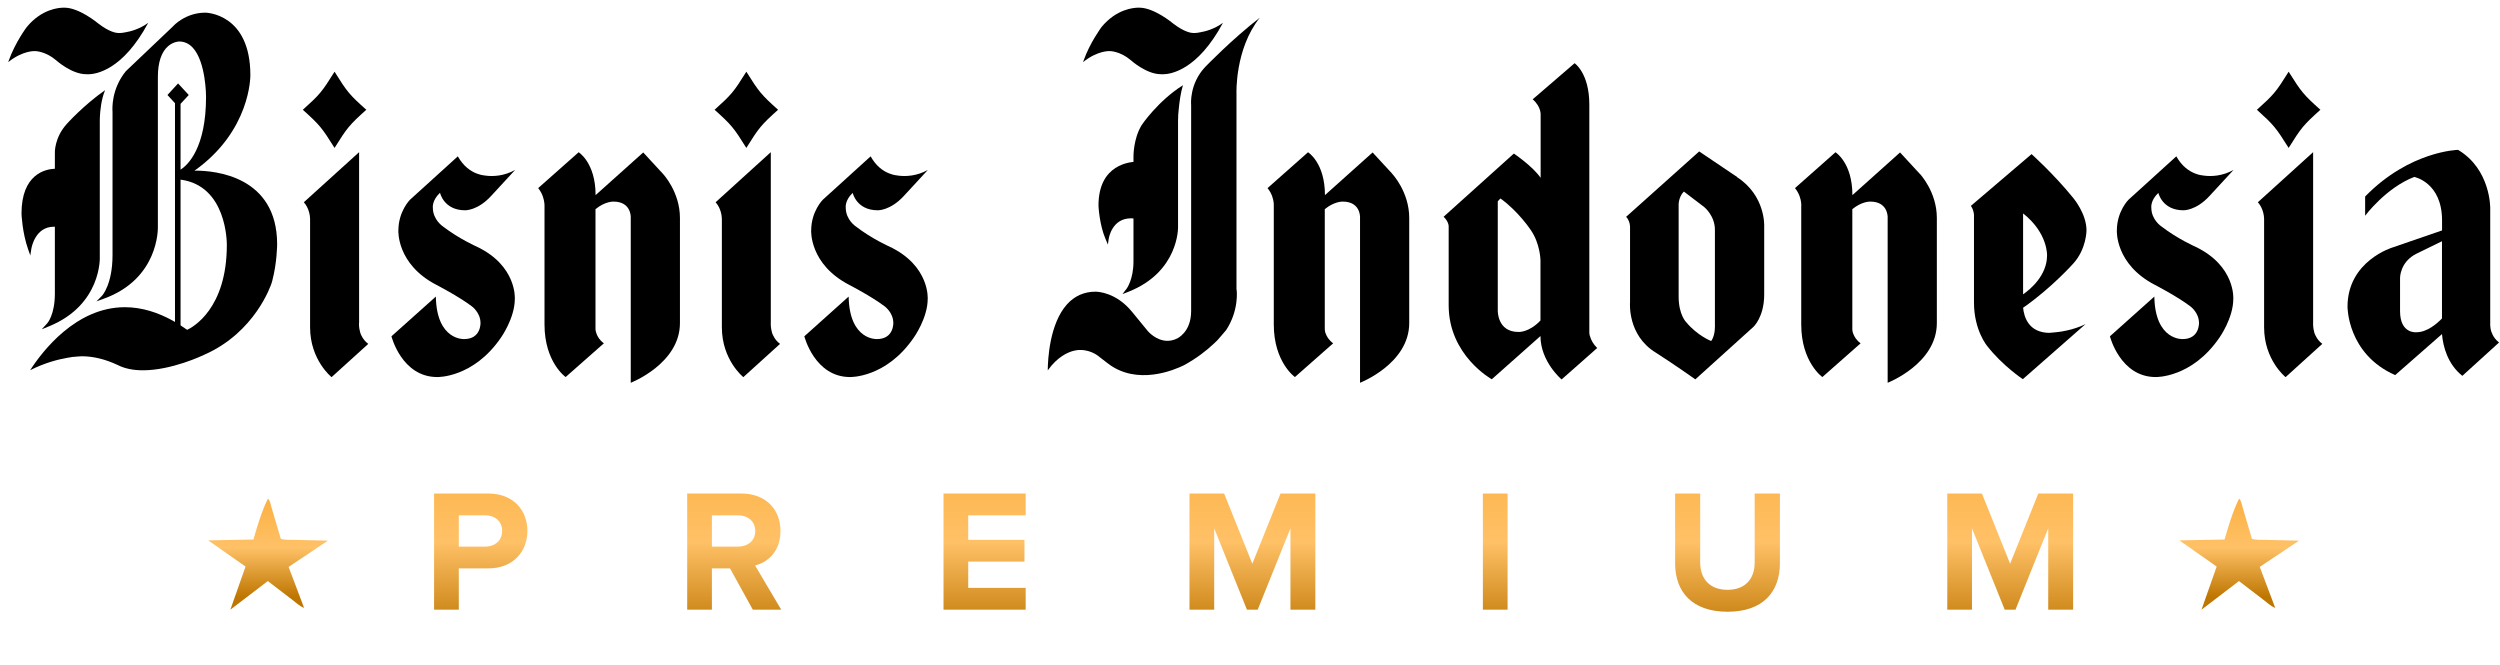 <svg width="248" height="66" viewBox="0 0 248 66" fill="none" xmlns="http://www.w3.org/2000/svg">
<path d="M36.337 10.889C34.656 12.401 34.444 12.658 33.188 14.674C31.923 12.658 31.72 12.401 30.039 10.889C31.72 9.377 31.932 9.129 33.188 7.113C34.444 9.129 34.656 9.386 36.337 10.889Z" fill="black"/>
<path d="M36.532 34.113C36.218 33.883 36.005 33.599 35.87 33.315C35.759 33.132 35.7 32.885 35.657 32.655C35.581 32.261 35.623 31.959 35.623 31.959V15.095L30.141 20.063C30.675 20.668 30.752 21.419 30.76 21.703C30.76 21.777 30.76 21.832 30.76 21.832V32.463C30.76 35.717 32.891 37.412 32.891 37.412L36.532 34.113Z" fill="black"/>
<path d="M77.185 10.889C75.505 12.401 75.293 12.658 74.037 14.674C72.78 12.658 72.568 12.401 70.888 10.889C72.568 9.377 72.78 9.129 74.037 7.113C75.301 9.129 75.513 9.386 77.185 10.889Z" fill="black"/>
<path d="M77.38 34.113C77.066 33.883 76.854 33.599 76.718 33.315C76.608 33.132 76.54 32.885 76.506 32.655C76.438 32.261 76.463 31.959 76.463 31.959V15.095L70.989 20.063C71.524 20.668 71.6 21.419 71.609 21.703C71.609 21.777 71.609 21.832 71.609 21.832V32.463C71.609 35.717 73.739 37.412 73.739 37.412L77.38 34.113Z" fill="black"/>
<path d="M43.652 19.128C43.652 19.128 44.025 20.86 46.139 20.86C46.139 20.86 47.369 20.906 48.71 19.449L51.103 16.855C49.992 17.478 48.905 17.515 48.184 17.423C47.972 17.405 47.675 17.359 47.318 17.222C47.301 17.222 47.284 17.212 47.284 17.212C46.69 16.983 45.977 16.507 45.417 15.508L40.681 19.806C40.681 19.806 39.519 20.943 39.519 22.876C39.519 22.876 39.332 26.203 43.287 28.256C43.287 28.256 45.477 29.384 46.8 30.383C46.8 30.383 47.666 30.997 47.666 32.041C47.666 32.041 47.726 33.636 46.045 33.636C46.045 33.636 43.312 33.801 43.236 29.42L38.831 33.361C38.831 33.361 39.849 37.403 43.372 37.403C43.372 37.403 46.953 37.513 49.703 33.48C49.703 33.48 51.07 31.556 51.07 29.649C51.07 29.649 51.307 26.368 47.284 24.462C47.284 24.462 45.536 23.692 43.94 22.464C43.94 22.464 42.939 21.813 42.939 20.604C42.939 20.604 42.837 19.889 43.635 19.137" fill="black"/>
<path d="M84.585 19.128C84.585 19.128 84.959 20.86 87.072 20.86C87.072 20.86 88.303 20.906 89.652 19.449L92.046 16.855C90.934 17.478 89.847 17.515 89.126 17.423C88.914 17.405 88.617 17.359 88.26 17.222C88.243 17.222 88.226 17.212 88.226 17.212C87.632 16.983 86.919 16.507 86.368 15.508L81.632 19.806C81.632 19.806 80.469 20.943 80.469 22.876C80.469 22.876 80.282 26.203 84.237 28.256C84.237 28.256 86.427 29.384 87.751 30.383C87.751 30.383 88.617 30.997 88.617 32.041C88.617 32.041 88.676 33.636 86.996 33.636C86.996 33.636 84.263 33.801 84.186 29.42L79.79 33.361C79.79 33.361 80.808 37.403 84.322 37.403C84.322 37.403 87.904 37.513 90.654 33.48C90.654 33.48 92.028 31.556 92.028 29.649C92.028 29.649 92.258 26.368 88.235 24.462C88.235 24.462 86.486 23.692 84.899 22.464C84.899 22.464 83.898 21.813 83.898 20.604C83.898 20.604 83.787 19.889 84.585 19.137" fill="black"/>
<path d="M65.753 17.231L63.809 15.123L59.082 19.357C59.082 16.131 57.401 15.104 57.401 15.104L53.387 18.66C53.828 19.201 53.955 19.779 53.998 20.127C54.023 20.31 54.015 20.466 54.015 20.466V32.188C54.015 35.936 56.111 37.403 56.111 37.403L59.905 34.057C59.48 33.746 59.277 33.389 59.175 33.104C59.107 32.949 59.082 32.774 59.073 32.674C59.073 32.619 59.073 32.582 59.073 32.582V20.75C60.041 19.953 60.864 19.999 60.864 19.999C62.612 19.999 62.57 21.529 62.57 21.529V37.971C62.57 37.971 67.45 36.083 67.45 32.05V21.621C67.45 19.009 65.753 17.231 65.753 17.231Z" fill="black"/>
<path d="M11.927 3.273C12.097 3.264 12.258 3.245 12.411 3.209H12.428C12.988 3.117 13.871 2.87 14.702 2.265C12.165 6.994 9.491 7.37 8.727 7.37C8.6 7.37 8.532 7.36 8.532 7.36C7.123 7.36 5.613 6.022 5.553 5.967C4.509 5.078 3.499 5.069 3.499 5.069C3.499 5.069 2.311 4.968 0.817 6.16L0.86 6.032C1.505 4.217 2.608 2.741 2.659 2.677C4.127 0.899 5.816 0.762 6.309 0.762H6.402C7.845 0.762 9.67 2.265 9.746 2.329C10.883 3.209 11.562 3.273 11.74 3.273H11.927Z" fill="black"/>
<path fill-rule="evenodd" clip-rule="evenodd" d="M19.404 16.938H19.285C24.86 12.986 24.837 7.586 24.836 7.463L24.836 7.461C24.836 1.321 20.423 1.256 20.372 1.256C18.394 1.256 17.206 2.558 17.172 2.604L12.479 7.067C11.016 8.873 11.146 10.837 11.162 11.077C11.163 11.089 11.163 11.097 11.163 11.1V25.296C11.163 28.22 10.128 29.329 10.128 29.329L9.568 29.897L10.297 29.631C15.767 27.656 15.665 22.663 15.661 22.513L15.661 22.51V7.626C15.661 6.187 16.018 5.124 16.705 4.556C17.223 4.125 17.758 4.116 17.775 4.116C18.292 4.116 18.751 4.327 19.124 4.73C20.44 6.16 20.44 9.56 20.44 9.597C20.44 14.672 18.65 16.355 17.911 16.834V10.302L18.725 9.423L17.664 8.277L16.612 9.423L17.359 10.236V31.937C15.683 30.963 14.015 30.474 12.385 30.474C7.531 30.474 4.195 34.855 2.99 36.725C4.399 36.01 5.714 35.662 6.665 35.497C7.004 35.423 7.344 35.387 7.683 35.368C7.955 35.341 8.108 35.341 8.108 35.341C9.254 35.341 10.442 35.634 11.638 36.193L11.681 36.212C12.36 36.56 13.2 36.734 14.176 36.734C17.036 36.734 20.126 35.258 20.253 35.194C25.314 32.974 26.872 28.295 26.947 28.072L26.949 28.064C26.968 27.992 26.985 27.937 26.995 27.901C27.004 27.873 27.009 27.857 27.009 27.853C27.484 26.038 27.492 24.306 27.492 24.233C27.492 17.46 21.305 16.928 19.404 16.928V16.938ZM17.911 32.275C18.128 32.415 18.346 32.563 18.564 32.72C19.116 32.463 22.502 30.639 22.502 24.297C22.502 24.054 22.502 18.422 17.911 17.819V32.275Z" fill="black"/>
<path d="M9.899 11.961C9.899 11.961 9.899 11.851 9.907 11.677V11.622C9.933 11.054 10.034 9.862 10.425 8.946C8.303 10.421 6.623 12.291 6.606 12.318C5.383 13.675 5.434 15.169 5.443 15.224V16.739C4.519 16.775 2.133 17.254 2.133 21.19C2.133 21.264 2.209 23.078 2.786 24.719L3.007 25.342L3.109 24.682L3.11 24.676C3.137 24.525 3.503 22.492 5.341 22.492C5.375 22.492 5.409 22.492 5.443 22.494V29.127C5.443 31.207 4.713 32.041 4.696 32.06L4.144 32.664L4.883 32.362C10.085 30.227 9.907 25.534 9.899 25.497V11.961Z" fill="black"/>
<path d="M230.183 10.889C228.503 12.401 228.291 12.658 227.034 14.674C225.77 12.658 225.558 12.401 223.886 10.889C225.566 9.377 225.778 9.129 227.034 7.113C228.299 9.129 228.503 9.386 230.183 10.889Z" fill="black"/>
<path d="M230.379 34.113C230.065 33.883 229.853 33.599 229.717 33.315C229.607 33.132 229.539 32.885 229.505 32.655C229.437 32.261 229.462 31.959 229.462 31.959V15.095L223.979 20.063C224.514 20.668 224.591 21.419 224.599 21.703C224.599 21.777 224.599 21.832 224.599 21.832V32.463C224.599 35.717 226.729 37.412 226.729 37.412L230.37 34.113H230.379Z" fill="black"/>
<path d="M214.108 19.128C214.108 19.128 214.482 20.86 216.595 20.86C216.595 20.86 217.834 20.906 219.175 19.449L221.569 16.855C220.457 17.478 219.37 17.515 218.649 17.423C218.445 17.405 218.14 17.359 217.783 17.222C217.766 17.222 217.758 17.212 217.758 17.212C217.164 16.983 216.451 16.507 215.891 15.508L211.155 19.806C211.155 19.806 209.992 20.943 209.992 22.876C209.992 22.876 209.805 26.203 213.76 28.256C213.76 28.256 215.95 29.384 217.274 30.383C217.274 30.383 218.14 30.997 218.14 32.041C218.14 32.041 218.199 33.636 216.519 33.636C216.519 33.636 213.786 33.801 213.71 29.42L209.305 33.361C209.305 33.361 210.323 37.403 213.845 37.403C213.845 37.403 217.427 37.513 220.177 33.48C220.177 33.48 221.543 31.556 221.543 29.649C221.543 29.649 221.781 26.368 217.758 24.462C217.758 24.462 216.01 23.692 214.414 22.464C214.414 22.464 213.412 21.813 213.412 20.604C213.412 20.604 213.302 19.889 214.108 19.137" fill="black"/>
<path d="M157.754 33.434C157.652 33.205 157.661 32.967 157.661 32.967V10.375C157.661 7.25 156.201 6.27 156.201 6.27L152.042 9.853C152.916 10.604 152.831 11.42 152.831 11.42V17.643C152.051 16.498 150.175 15.233 150.175 15.233L143.207 21.502C143.776 22.042 143.708 22.537 143.708 22.537V30.282C143.708 35.267 147.985 37.623 147.985 37.623L152.815 33.334C152.815 35.881 154.911 37.641 154.911 37.641L158.441 34.525C158.043 34.131 157.847 33.737 157.754 33.434ZM150.633 32.93C148.528 32.93 148.579 30.822 148.579 30.822V19.971L148.842 19.687C150.633 20.97 151.847 22.812 151.847 22.812C152.789 24.16 152.815 25.8 152.815 25.8V31.794C151.669 33.004 150.633 32.93 150.633 32.93Z" fill="black"/>
<path d="M172.326 17.561L168.558 15.022L161.31 21.511C161.598 21.795 161.675 22.189 161.692 22.391C161.7 22.464 161.7 22.519 161.7 22.519V30.007C161.7 30.007 161.411 33.26 164.272 34.992C164.272 34.992 166.309 36.303 168.176 37.632L173.939 32.426C173.939 32.426 175.008 31.455 175.008 29.219V22.418C175.008 22.418 175.152 19.403 172.309 17.57M169.746 33.829C169.746 33.829 168.405 33.315 167.276 31.968C167.276 31.968 166.521 31.235 166.521 29.43V20.411C166.521 20.411 166.461 19.596 167.038 19L169.058 20.54C169.058 20.54 170.119 21.392 170.119 22.785V32.17C170.119 32.17 170.196 33.233 169.746 33.829Z" fill="black"/>
<path d="M247.234 33.104C247.158 32.976 247.082 32.775 247.048 32.481C247.014 32.252 247.031 32.087 247.031 32.087V20.677C247.031 20.677 247.107 16.818 243.84 14.866C243.84 14.866 239.044 14.958 234.622 19.494V21.401C234.622 21.401 236.676 18.633 239.494 17.552C239.494 17.552 242.252 18.083 242.252 21.868V22.858L237.355 24.544C237.355 24.544 232.874 25.873 232.874 30.428C232.874 30.428 232.84 35.111 237.601 37.21L242.244 33.141C242.354 34.378 242.796 36.111 244.264 37.284L247.905 33.975C247.565 33.718 247.362 33.416 247.234 33.132M242.244 31.592C241.752 32.096 240.776 32.958 239.723 32.958C239.723 32.958 238.085 33.159 238.085 30.868V27.569C238.085 27.569 238.068 25.974 239.732 25.158L242.244 23.93V31.601V31.592Z" fill="black"/>
<path d="M113.128 16.049H112.967C112.967 16.049 112.925 16.039 112.823 16.039C112.178 16.039 108.961 16.25 108.97 20.402C108.97 20.484 109.063 22.308 109.674 23.72L109.903 24.26L109.988 23.674C110.005 23.591 110.311 21.657 112.195 21.657C112.424 21.657 112.67 21.685 112.925 21.74L113.128 21.786V16.067V16.049Z" fill="black"/>
<path d="M138.106 17.231L136.162 15.123L131.435 19.357C131.435 16.131 129.755 15.104 129.755 15.104L125.74 18.66C126.182 19.201 126.317 19.779 126.351 20.127C126.368 20.31 126.36 20.466 126.36 20.466V32.188C126.36 35.936 128.456 37.403 128.456 37.403L132.25 34.057C131.826 33.746 131.622 33.389 131.512 33.104C131.444 32.949 131.427 32.774 131.418 32.674C131.418 32.619 131.418 32.582 131.418 32.582V20.75C132.386 19.953 133.209 19.999 133.209 19.999C134.957 19.999 134.915 21.529 134.915 21.529V37.971C134.915 37.971 139.795 36.083 139.795 32.05V21.621C139.795 19.009 138.098 17.231 138.098 17.231" fill="black"/>
<path d="M190.429 17.231L188.486 15.123L183.758 19.357C183.758 16.131 182.078 15.104 182.078 15.104L178.063 18.66C178.505 19.201 178.641 19.779 178.675 20.127C178.7 20.31 178.683 20.466 178.683 20.466V32.188C178.683 35.936 180.779 37.403 180.779 37.403L184.573 34.057C184.149 33.746 183.945 33.389 183.843 33.104C183.775 32.949 183.75 32.774 183.75 32.674C183.75 32.619 183.75 32.582 183.75 32.582V20.75C184.717 19.953 185.541 19.999 185.541 19.999C187.289 19.999 187.255 21.529 187.255 21.529V37.971C187.255 37.971 192.135 36.083 192.135 32.05V21.621C192.135 19.009 190.438 17.231 190.438 17.231" fill="black"/>
<path d="M203.356 33.022C201.243 33.022 200.784 31.455 200.691 30.529C203.517 28.568 205.69 26.121 205.69 26.121C206.988 24.673 206.98 22.849 206.98 22.849C206.98 21.199 205.681 19.66 205.681 19.66C203.789 17.313 201.531 15.288 201.531 15.288L195.514 20.42C195.726 20.723 195.785 21.043 195.811 21.227C195.828 21.318 195.819 21.392 195.819 21.392V30.016C195.819 32.775 197.135 34.333 197.135 34.333C198.679 36.303 200.665 37.614 200.665 37.614L206.886 32.151C205.639 32.765 204.298 32.94 203.687 32.985C203.475 33.013 203.347 33.004 203.347 33.004M200.691 21.172C203.169 23.124 203.067 25.342 203.067 25.342C203.067 27.321 201.412 28.696 200.691 29.2V21.172Z" fill="black"/>
<path d="M119.035 3.208C118.882 3.245 118.721 3.263 118.56 3.273C118.475 3.273 118.432 3.273 118.432 3.273C118.432 3.273 118.407 3.273 118.373 3.273C118.195 3.273 117.507 3.208 116.37 2.329C116.294 2.265 114.477 0.761 113.026 0.761C113.026 0.761 112.992 0.761 112.933 0.761C112.44 0.761 110.751 0.899 109.275 2.677C109.232 2.741 108.129 4.217 107.484 6.031L107.441 6.16C108.927 4.968 110.115 5.069 110.115 5.069C110.115 5.069 111.133 5.078 112.169 5.967C112.228 6.022 113.739 7.36 115.148 7.36C115.148 7.36 115.216 7.369 115.343 7.369C116.107 7.369 118.78 6.994 121.318 2.265C120.486 2.869 119.604 3.117 119.043 3.208" fill="black"/>
<path d="M116.862 12.007C116.862 11.567 116.888 11.182 116.93 10.834C116.998 10.128 117.117 9.221 117.346 8.46H117.338C114.885 10 113.264 12.383 113.247 12.419C112.415 13.794 112.441 15.508 112.441 15.581V25.938C112.441 27.734 111.762 28.641 111.753 28.65L111.346 29.173L111.94 28.944C116.93 26.973 116.862 22.592 116.862 22.546V12.016V12.007Z" fill="black"/>
<path d="M122.659 28.742V9.275C122.659 9.275 122.489 4.876 124.968 1.76C122.226 3.877 119.587 6.609 119.561 6.636C117.974 8.313 118.153 10.348 118.161 10.412V30.85C118.161 32.939 116.82 33.553 116.761 33.581C116.447 33.737 116.133 33.81 115.81 33.81C114.681 33.81 113.875 32.857 113.867 32.848L112.305 30.941C110.718 28.989 108.876 28.934 108.672 28.934C107.544 28.934 106.593 29.365 105.846 30.19C104.106 32.133 103.945 35.68 103.937 36.743C104.904 35.386 105.931 34.937 106.542 34.791C106.746 34.745 106.916 34.726 107.026 34.717C107.077 34.717 107.102 34.717 107.102 34.717C107.136 34.717 107.153 34.717 107.17 34.717C108.316 34.717 109.046 35.395 109.071 35.414L109.844 36.01C112.772 38.319 116.54 36.679 117.431 36.239C118.721 35.542 119.706 34.754 120.368 34.131C120.631 33.902 120.877 33.654 121.115 33.352L121.632 32.747C122.922 30.785 122.685 28.824 122.676 28.742" fill="black"/>
<path d="M26.575 49.471C26.79 49.625 26.849 50.053 26.927 50.31L27.851 53.444C28.202 53.59 28.793 53.538 29.179 53.555L32.527 53.632L28.631 56.236L30.164 60.303C29.735 60.149 29.307 59.738 28.939 59.456L26.567 57.64L22.85 60.483L24.358 56.201L20.658 53.607L25.137 53.521C25.531 52.185 25.95 50.729 26.575 49.471Z" fill="url(#paint0_linear_8786_23196)"/>
<path d="M45.513 60.477H43.061V48.959H48.449C50.953 48.959 52.317 50.651 52.317 52.672C52.317 54.675 50.935 56.384 48.449 56.384H45.513V60.477ZM48.121 54.226C49.088 54.226 49.813 53.621 49.813 52.672C49.813 51.705 49.088 51.118 48.121 51.118H45.513V54.226H48.121ZM77.494 60.477H74.679L72.417 56.384H70.621V60.477H68.169V48.959H73.557C75.957 48.959 77.425 50.531 77.425 52.672C77.425 54.709 76.147 55.797 74.904 56.091L77.494 60.477ZM73.194 54.226C74.178 54.226 74.921 53.639 74.921 52.672C74.921 51.705 74.178 51.118 73.194 51.118H70.621V54.226H73.194ZM101.748 60.477H93.597V48.959H101.748V51.118H96.049V53.552H101.627V55.711H96.049V58.318H101.748V60.477ZM130.482 60.477H128.012V52.413L124.766 60.477H123.695L120.449 52.413V60.477H117.997V48.959H121.433L124.231 55.918L127.028 48.959H130.482V60.477ZM149.553 60.477H147.101V48.959H149.553V60.477ZM171.37 60.684C167.864 60.684 166.172 58.715 166.172 55.884V48.959H168.659V55.797C168.659 57.403 169.591 58.508 171.37 58.508C173.148 58.508 174.064 57.403 174.064 55.797V48.959H176.567V55.866C176.567 58.733 174.875 60.684 171.37 60.684ZM205.653 60.477H203.184V52.413L199.938 60.477H198.867L195.621 52.413V60.477H193.169V48.959H196.605L199.402 55.918L202.2 48.959H205.653V60.477Z" fill="url(#paint1_linear_8786_23196)"/>
<path d="M222.113 49.471C222.327 49.625 222.387 50.053 222.464 50.31L223.388 53.444C223.74 53.59 224.33 53.538 224.716 53.555L228.064 53.632L224.168 56.236L225.701 60.303C225.273 60.149 224.844 59.738 224.476 59.456L222.104 57.64L218.388 60.483L219.895 56.201L216.195 53.607L220.674 53.521C221.068 52.185 221.487 50.729 222.113 49.471Z" fill="url(#paint2_linear_8786_23196)"/>
<defs>
<linearGradient id="paint0_linear_8786_23196" x1="26.544" y1="49.471" x2="26.544" y2="61.063" gradientUnits="userSpaceOnUse">
<stop stop-color="#FBB042"/>
<stop offset="0.42" stop-color="#FFC167"/>
<stop offset="0.845" stop-color="#BE7601"/>
</linearGradient>
<linearGradient id="paint1_linear_8786_23196" x1="123.691" y1="44.477" x2="123.691" y2="66.582" gradientUnits="userSpaceOnUse">
<stop stop-color="#FBB042"/>
<stop offset="0.42" stop-color="#FFC167"/>
<stop offset="0.845" stop-color="#BE7601"/>
</linearGradient>
<linearGradient id="paint2_linear_8786_23196" x1="222.081" y1="49.471" x2="222.081" y2="61.063" gradientUnits="userSpaceOnUse">
<stop stop-color="#FBB042"/>
<stop offset="0.42" stop-color="#FFC167"/>
<stop offset="0.845" stop-color="#BE7601"/>
</linearGradient>
</defs>
</svg>
